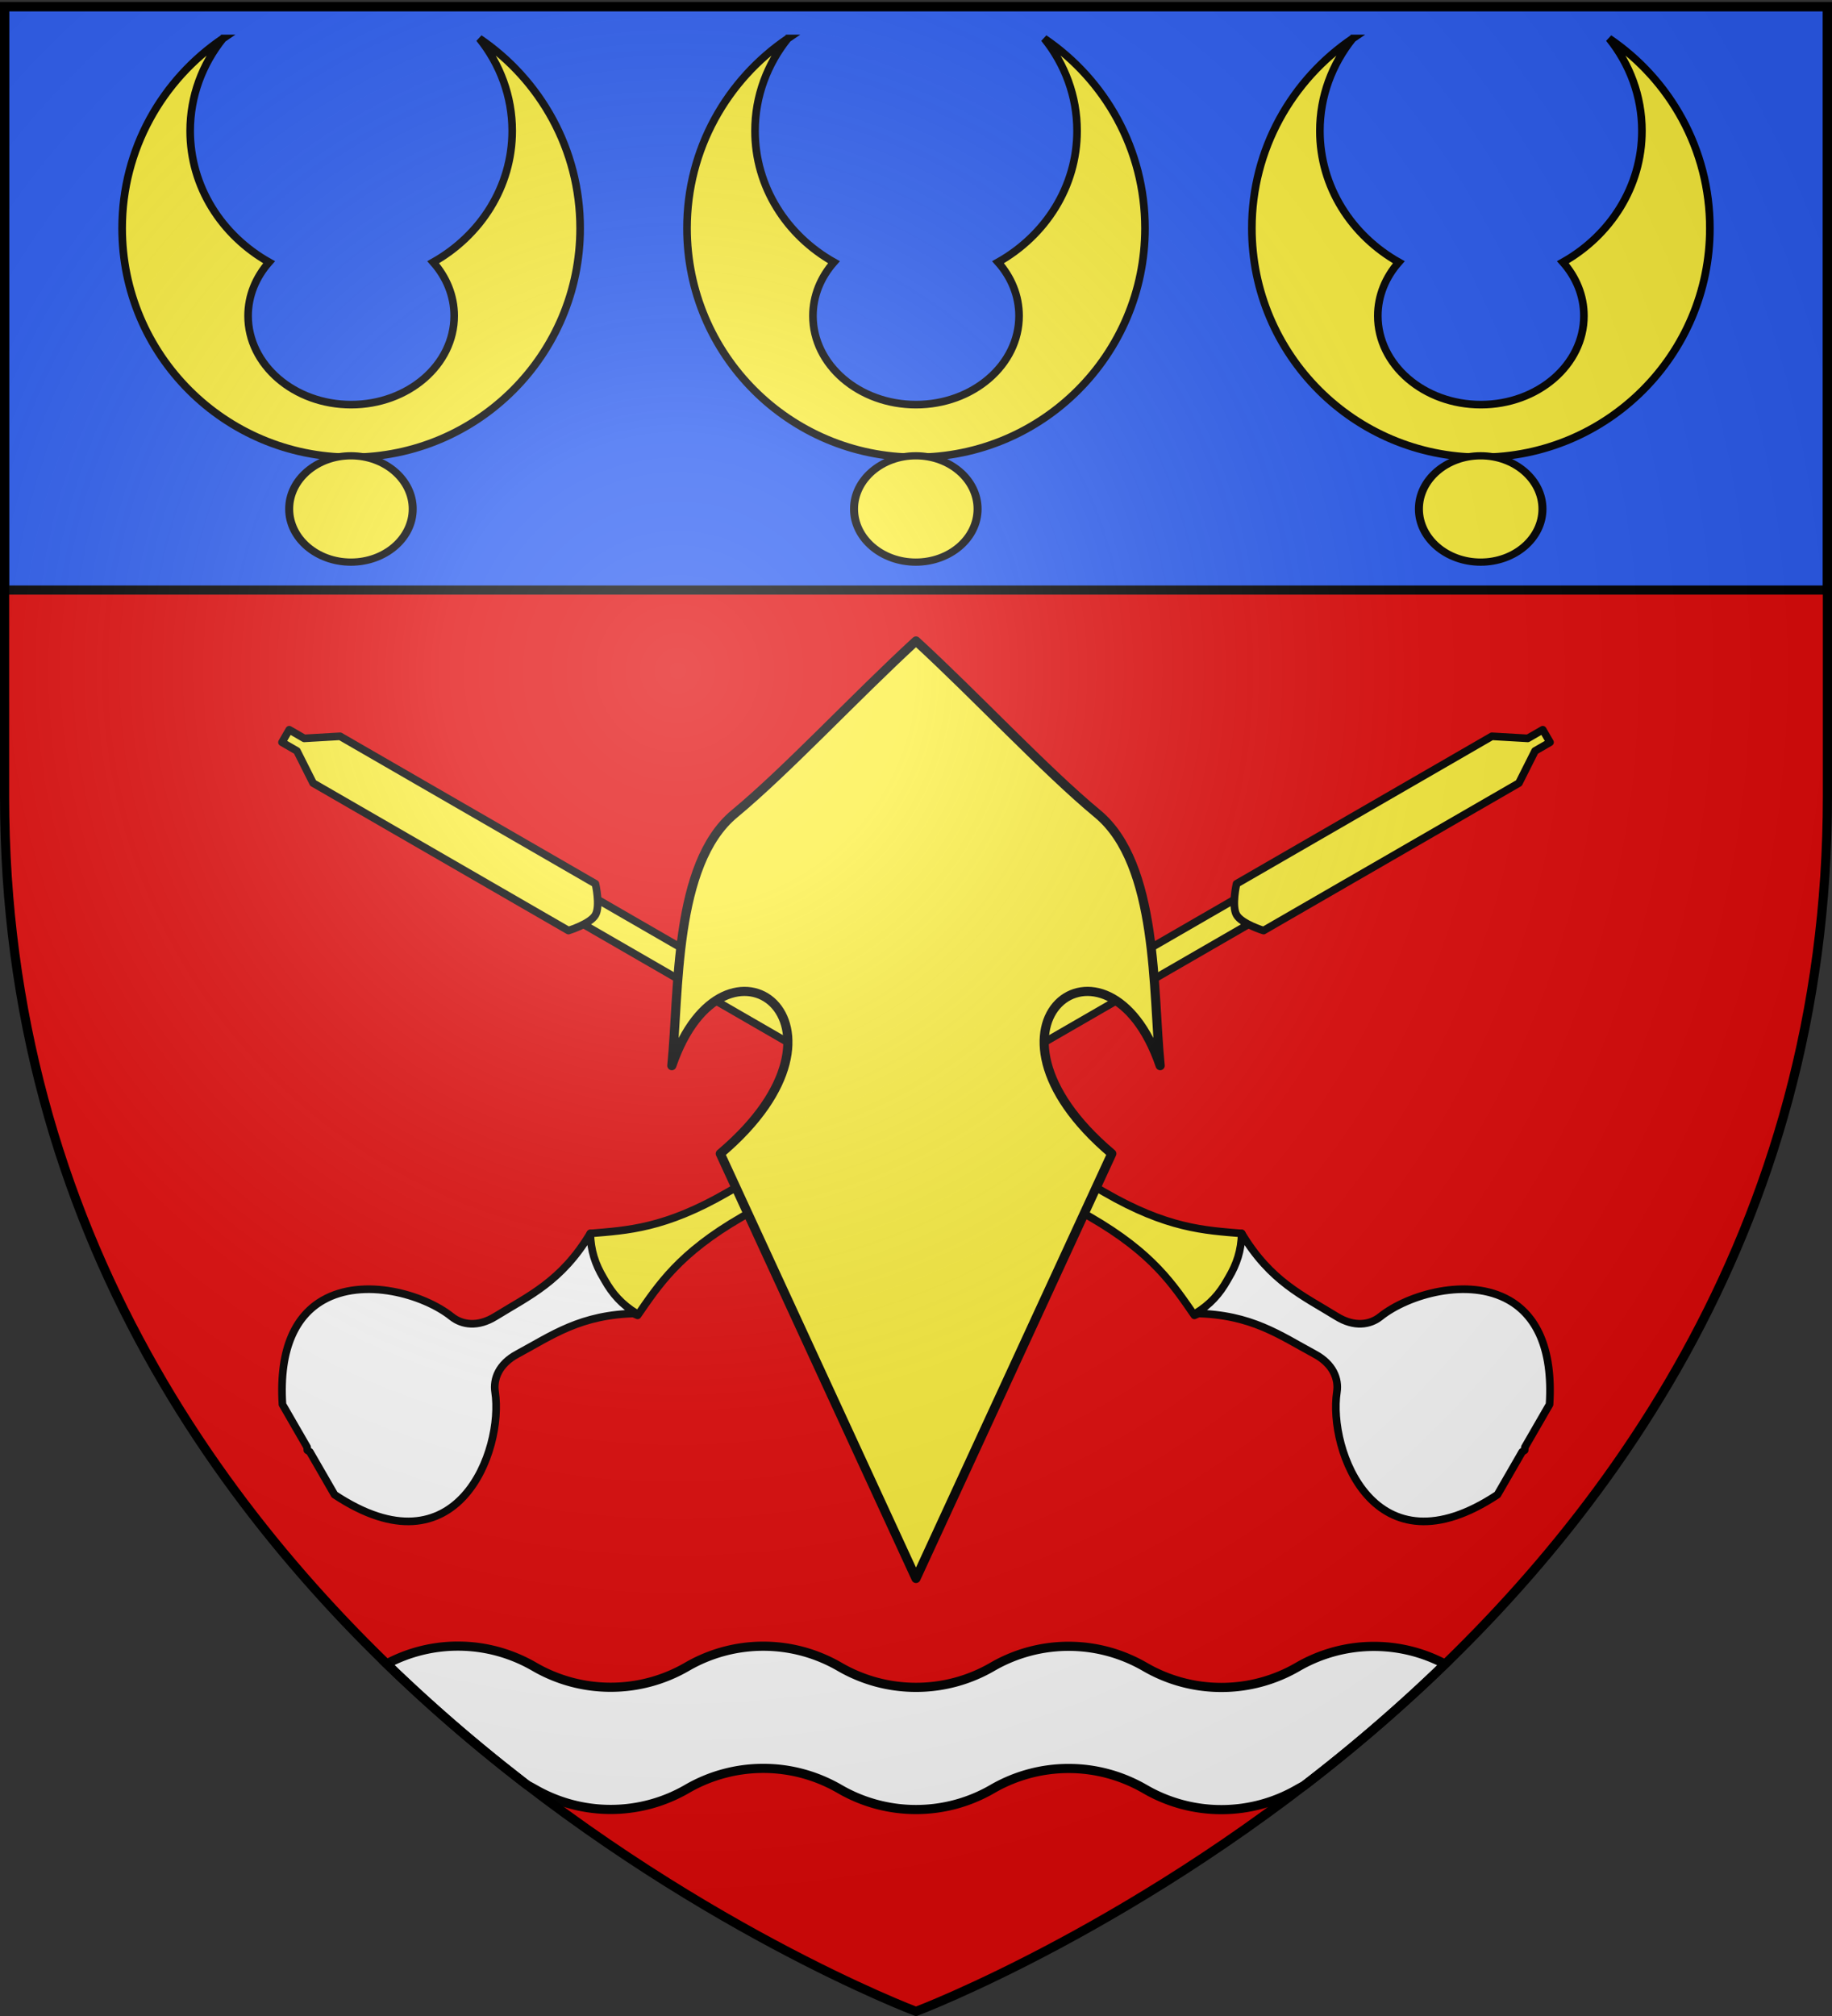 <svg xmlns="http://www.w3.org/2000/svg" xmlns:xlink="http://www.w3.org/1999/xlink" width="600" height="660" version="1.0"><rect width="100%" height="100%" fill="#333333" stroke="none"/><desc>Flag of Canton of Valais (Wallis)</desc><defs><g id="c"><path id="b" d="M0 0v1h.5z" transform="rotate(18 3.157 -.5)"/><use xlink:href="#b" width="810" height="540" transform="scale(-1 1)"/></g><g id="d"><use xlink:href="#c" width="810" height="540" transform="rotate(72)"/><use xlink:href="#c" width="810" height="540" transform="rotate(144)"/></g><g id="g"><path id="f" d="M0 0v1h.5z" transform="rotate(18 3.157 -.5)"/><use xlink:href="#f" width="810" height="540" transform="scale(-1 1)"/></g><g id="h"><use xlink:href="#g" width="810" height="540" transform="rotate(72)"/><use xlink:href="#g" width="810" height="540" transform="rotate(144)"/></g><radialGradient xlink:href="#a" id="k" cx="221.445" cy="226.331" r="300" fx="221.445" fy="226.331" gradientTransform="matrix(1.353 0 0 1.349 -77.63 -85.747)" gradientUnits="userSpaceOnUse"/><linearGradient id="a"><stop offset="0" style="stop-color:white;stop-opacity:.314"/><stop offset=".19" style="stop-color:white;stop-opacity:.251"/><stop offset=".6" style="stop-color:#6b6b6b;stop-opacity:.125"/><stop offset="1" style="stop-color:black;stop-opacity:.125"/></linearGradient><path id="e" d="M2.922 27.673c0-5.952 2.317-9.844 5.579-11.013 1.448-.519 3.307-.273 5.018 1.447 2.119 2.129 2.736 7.993-3.483 9.121.658-.956.619-3.081-.714-3.787-.99-.524-2.113-.253-2.676.123-.824.552-1.729 2.106-1.679 4.108z"/></defs><g style="display:inline"><path d="M300 658.5s298.5-112.32 298.5-397.772V2.176H1.5v258.552C1.5 546.18 300 658.5 300 658.5" style="fill:#e20909;fill-opacity:1;fill-rule:evenodd;stroke:none;stroke-width:1px;stroke-linecap:butt;stroke-linejoin:miter;stroke-opacity:1"/><path d="M1.5 2.176h597v191H1.5z" style="fill:#2b5df2;fill-opacity:1;fill-rule:nonzero;stroke:#000;stroke-opacity:1;stroke-width:3"/><path d="M150 538.906a49.6 49.6 0 0 0-23.344 5.813c15.207 14.753 30.763 27.97 46 39.687.79.405 1.578.806 2.344 1.25a49.7 49.7 0 0 0 25 6.719c9.117 0 17.638-2.45 25-6.719a49.7 49.7 0 0 1 25-6.718c9.117 0 17.638 2.481 25 6.75a49.7 49.7 0 0 0 25 6.718c9.117 0 17.638-2.45 25-6.718a49.7 49.7 0 0 1 25-6.72c9.117 0 17.638 2.483 25 6.75a49.7 49.7 0 0 0 25 6.72c9.117 0 17.638-2.451 25-6.72.684-.396 1.39-.76 2.094-1.124 15.29-11.744 30.892-25.01 46.156-39.813C466.299 541.107 458.406 539 450 539a49.7 49.7 0 0 0-25 6.719 49.65 49.65 0 0 1-25 6.718 49.7 49.7 0 0 1-25-6.718c-7.362-4.268-15.883-6.75-25-6.75a49.7 49.7 0 0 0-25 6.718 49.65 49.65 0 0 1-25 6.72 49.7 49.7 0 0 1-25-6.72c-7.362-4.268-15.883-6.75-25-6.75a49.7 49.7 0 0 0-25 6.72 49.65 49.65 0 0 1-25 6.718 49.7 49.7 0 0 1-25-6.719c-7.362-4.268-15.883-6.75-25-6.75z" style="fill:#fff;fill-opacity:1;stroke:#000;stroke-opacity:1;stroke-width:3"/></g><g id="i" style="display:inline"><path d="m168.719 367.531-11.438 15.406h-.125l.063.063-.063.094h.125L168.72 398.5c10.97-5.173 21.857-10.813 45.625-10.813h196.219v-9.343h-196.22c-23.767 0-34.654-5.64-45.624-10.813" style="fill:#fcef3c;stroke:#000;stroke-width:2.5;stroke-linecap:round;stroke-linejoin:round;stroke-miterlimit:4;stroke-opacity:1;stroke-dasharray:none" transform="rotate(-30 248.71 339.731)"/><path d="M81.938 342.688c-9.826-.041-20.113 5.98-28.532 22.906v16.156l-.437.906.437.875v16.188c21.553 43.332 55.359 15.052 62.344-2.813 1.584-4.052 5.673-7.331 12.469-7.125 12.935.393 24.42-.925 40.5 8-2.7-4.914-3.634-9.567-3.563-14.687.004-.292-.01-.58 0-.875-.071-5.12.862-9.774 3.563-14.688-16.08 8.925-27.565 7.608-40.5 8-6.796.207-10.885-3.072-12.469-7.125-4.257-10.886-18.484-25.655-33.812-25.719" style="fill:#fff;fill-opacity:1;fill-rule:nonzero;stroke:#000;stroke-width:2.5;stroke-linecap:round;stroke-linejoin:round;stroke-miterlimit:4;stroke-opacity:1;stroke-dasharray:none" transform="rotate(-30 248.71 339.731)"/><path d="M409.25 374.219s-5.094 5.442-5.094 8.844 5.094 8.843 5.094 8.843h96.563l9.843-6.469h5.657v-4.75h-5.657l-9.843-6.468z" style="fill:#fcef3c;stroke:#000;stroke-width:2.5;stroke-linecap:round;stroke-linejoin:round;stroke-miterlimit:4;stroke-opacity:1;stroke-dasharray:none" transform="rotate(-30 248.71 339.731)"/></g><use xlink:href="#i" width="600" height="660" transform="matrix(-1 0 0 1 599.999 0)"/><path d="M300 209.844c-19.867 18.244-42.199 42.28-59.438 56.562-20.011 16.58-18.065 58.169-20.531 82.469 17.23-50.16 66.272-13.783 15.875 28.813L300 516.75l64.125-139.062c-50.397-42.596-1.386-78.974 15.844-28.813-2.467-24.3-.52-65.89-20.532-82.469-17.239-14.282-39.57-38.318-59.437-56.562" style="fill:#fcef3c;fill-opacity:1;fill-rule:nonzero;stroke:#000;stroke-width:3;stroke-linecap:round;stroke-linejoin:round;stroke-miterlimit:4;stroke-opacity:1;stroke-dasharray:none;display:inline"/><g id="j" style="display:inline"><path d="M257.063 36.594c-19.91 13.484-33.032 36.267-33.032 62.125 0 41.421 33.579 75 75 75s75-33.579 75-75c0-25.857-13.09-48.64-33-62.125 6.739 8.398 10.75 18.883 10.75 30.25 0 18.303-10.395 34.287-25.875 43 4.317 4.883 6.875 10.95 6.875 17.562 0 16.054-15.11 29.063-33.75 29.063s-33.75-13.01-33.75-29.063c0-6.604 2.567-12.681 6.875-17.562-15.47-8.713-25.844-24.697-25.844-43 0-11.367 4.012-21.852 10.75-30.25z" style="fill:#fcef3c;fill-opacity:1;fill-rule:nonzero;stroke:#000;stroke-width:2.5;stroke-miterlimit:4;stroke-opacity:1;stroke-dasharray:none" transform="translate(.969 -24)"/><path d="M381.089 104.936c0 41.974-35.801 76.002-79.964 76.002s-79.964-34.028-79.964-76.002c0-41.975 35.801-76.002 79.964-76.002s79.964 34.027 79.964 76.002z" style="fill:#fcef3c;fill-opacity:1;fill-rule:nonzero;stroke:#000;stroke-width:10.371;stroke-miterlimit:4;stroke-opacity:1;stroke-dasharray:none" transform="matrix(.253 0 0 .229 223.755 142.594)"/></g><use xlink:href="#j" width="600" height="660" style="display:inline" transform="translate(-185)"/><use xlink:href="#j" width="600" height="660" style="display:inline" transform="translate(185)"/><path d="M300 658.5s298.5-112.32 298.5-397.772V2.176H1.5v258.552C1.5 546.18 300 658.5 300 658.5" style="opacity:1;fill:url(#k);fill-opacity:1;fill-rule:evenodd;stroke:none;stroke-width:1px;stroke-linecap:butt;stroke-linejoin:miter;stroke-opacity:1"/><path d="M300 658.5S1.5 546.18 1.5 260.728V2.176h597v258.552C598.5 546.18 300 658.5 300 658.5z" style="opacity:1;fill:none;fill-opacity:1;fill-rule:evenodd;stroke:#000;stroke-width:3;stroke-linecap:butt;stroke-linejoin:miter;stroke-miterlimit:4;stroke-dasharray:none;stroke-opacity:1"/></svg>